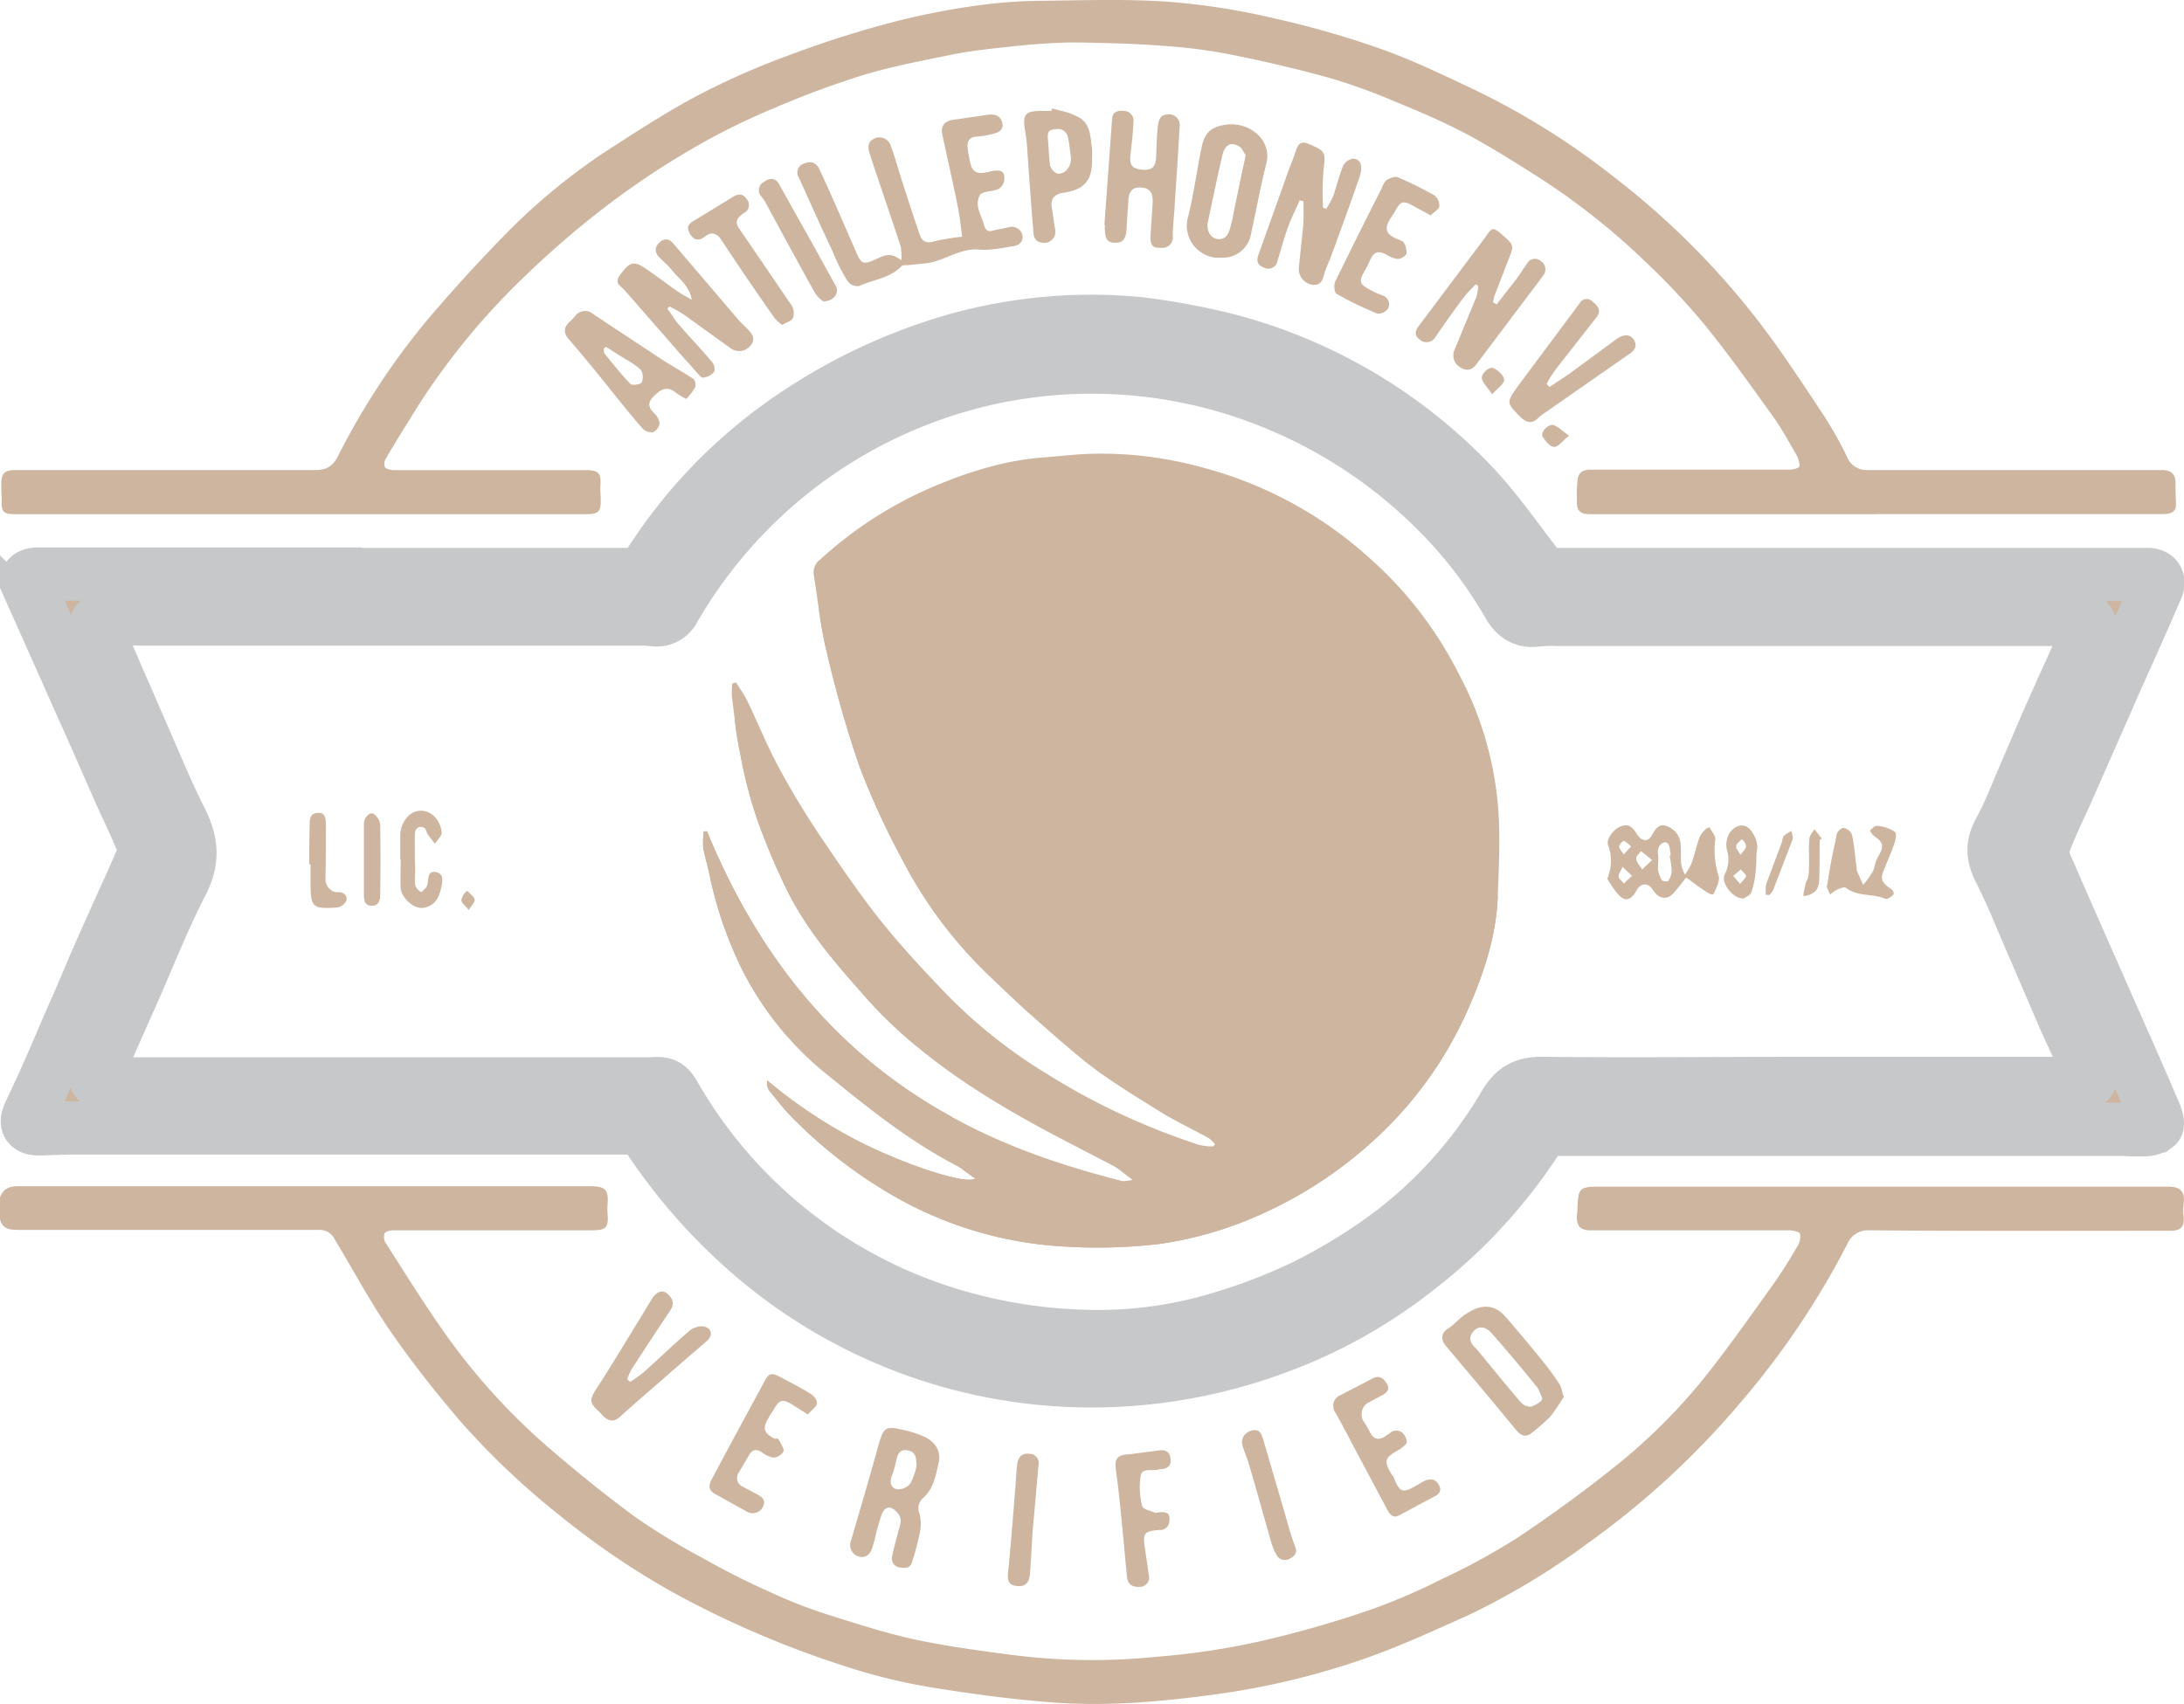 <svg xmlns="http://www.w3.org/2000/svg" width="41" height="32" fill="none"><g fill="#ceb5a0" clip-path="url(#a)"><path stroke="#C7C8C9" stroke-miterlimit="10" d="M6.288 10.787h5.526a.4.4 0 0 0 .369-.193 9.483 9.483 0 0 1 2.454-2.604 10.666 10.666 0 0 1 3.232-1.584 9.388 9.388 0 0 1 3.505-.33c.538.065 1.07.162 1.596.29a9.732 9.732 0 0 1 4.716 2.781c.417.45.77.957 1.147 1.447a.401.401 0 0 0 .337.193h11.14c.169 0 .24.105.177.257-.249.58-.506 1.15-.762 1.72l-.955 2.17c-.136.298-.28.596-.393.901a.443.443 0 0 0-.008.322c.401.932.818 1.864 1.227 2.797.29.651.578 1.302.859 1.961.032.073.064.201.032.225a.408.408 0 0 1-.265.073c-.136.008-.28-.008-.425-.008H29.17a.344.344 0 0 0-.32.193 9.896 9.896 0 0 1-2.303 2.475 9.565 9.565 0 0 1-2.695 1.471c-.837.3-1.711.487-2.598.555a9.788 9.788 0 0 1-7.186-2.371 10.633 10.633 0 0 1-1.901-2.17.354.354 0 0 0-.345-.178H1.252l-.514.017c-.225 0-.273-.105-.177-.306.097-.2.297-.635.433-.948.137-.314.273-.643.418-.965.144-.322.296-.7.449-1.045.152-.346.28-.627.417-.932.136-.306.28-.611.409-.925a.314.314 0 0 0 0-.225c-.12-.305-.265-.603-.401-.9l-.602-1.367c-.208-.458-.409-.916-.617-1.382a49.983 49.983 0 0 0-.417-.965 1.947 1.947 0 0 1-.089-.185.33.33 0 0 1-.032-.209c.016-.04.113-.064.177-.064h5.582v.008Zm27.614 9.557h5.19c.151-.008.192-.096.12-.233l-.434-.94-.577-1.342c-.217-.49-.41-.997-.658-1.48-.136-.273-.152-.482 0-.755.153-.273.321-.7.473-1.053l.41-.957c.144-.321.288-.65.44-.98l.345-.772c.057-.129 0-.209-.144-.217l-.289.016H29.25a2.928 2.928 0 0 0-.377.008c-.273.048-.44-.08-.561-.297a8.313 8.313 0 0 0-1.292-1.696 9.19 9.19 0 0 0-2.758-1.93 9.028 9.028 0 0 0-5.559-.643 9.085 9.085 0 0 0-6.055 4.373.361.361 0 0 1-.353.193l-.168-.016H2.045c-.232-.016-.297.064-.2.281.096.217.232.507.337.764.2.45.393.9.593 1.359.2.458.385.908.61 1.35.224.442.248.78.024 1.214-.353.683-.634 1.414-.947 2.114-.216.482-.425.964-.641 1.439-.057.112-.008.176.096.2.05.011.101.014.152.009h10.162c.233-.025.32.016.433.217a8.98 8.98 0 0 0 5.646 4.244 9.518 9.518 0 0 0 2.126.281 7.88 7.88 0 0 0 2.446-.33 10.688 10.688 0 0 0 1.644-.634c.533-.268 1.043-.58 1.524-.933a8.291 8.291 0 0 0 2.19-2.444c.184-.313.377-.418.738-.41 1.644.017 3.288 0 4.924 0Z"/><path d="M0 22.483c.064-.17.184-.21.36-.21h10.692c.32 0 .377.057.353.37a.78.78 0 0 0 0 .137c.024.273-.024.322-.305.322H7.38c-.056 0-.145.024-.16.056a.217.217 0 0 0 .023.185c.37.579.73 1.157 1.123 1.712.567.799 1.23 1.525 1.973 2.162.514.442 1.043.868 1.588 1.27.413.285.841.545 1.284.78.4.225.81.434 1.227.619.359.168.729.313 1.106.434.538.169 1.083.346 1.637.466.553.12 1.25.217 1.884.297.884.109 1.777.117 2.663.025.637-.05 1.27-.144 1.893-.282a19.886 19.886 0 0 0 2.021-.57c.487-.168.961-.37 1.42-.603.483-.224.952-.48 1.403-.764a25.768 25.768 0 0 0 1.78-1.294c.64-.501 1.221-1.073 1.733-1.704.457-.57.874-1.166 1.3-1.76.167-.236.322-.48.465-.732a.314.314 0 0 0 .048-.233c-.016-.04-.137-.064-.209-.064H29.86c-.193 0-.265-.08-.257-.274 0-.024.008-.048.008-.072.016-.474.016-.474.505-.474h10.587c.24 0 .321.096.289.337a.984.984 0 0 0 0 .217c.024.185-.048.274-.233.274-1.892 0-3.777.008-5.662-.008a.416.416 0 0 0-.417.257 15.48 15.48 0 0 1-2.037 3.014c-.832.978-1.78 1.85-2.823 2.596-.706.525-1.461.98-2.254 1.359-.61.273-1.22.555-1.845.78-.979.35-1.992.592-3.023.723-.97.129-1.95.21-2.92.137-.77-.057-1.532-.161-2.286-.282a10.885 10.885 0 0 1-1.588-.386 18.462 18.462 0 0 1-3.24-1.382 14.988 14.988 0 0 1-2.157-1.463 14.462 14.462 0 0 1-1.901-1.809c-.45-.53-.882-1.077-1.275-1.647-.393-.571-.698-1.15-1.043-1.72a.313.313 0 0 0-.305-.185H.321c-.16 0-.28-.033-.321-.201v-.41Zm35.225-12.83H40.6c.193 0 .257-.056.249-.224-.008-.17-.008-.241-.008-.362 0-.12-.04-.241-.257-.241h-5.526a.392.392 0 0 1-.385-.25 7.275 7.275 0 0 0-.433-.771c-.41-.619-.818-1.246-1.275-1.833a14.915 14.915 0 0 0-2.671-2.652 14.005 14.005 0 0 0-2.575-1.616c-.593-.281-1.187-.57-1.804-.788-.651-.23-1.315-.42-1.99-.57-.659-.157-1.329-.262-2.004-.314-.81-.056-1.637-.024-2.447-.016s-1.748.16-2.598.37c-.685.175-1.36.387-2.021.635a14.36 14.36 0 0 0-1.725.755c-.553.29-1.074.627-1.588.957-.7.446-1.35.966-1.94 1.551A29.762 29.762 0 0 0 8.003 6.03a13.54 13.54 0 0 0-1.652 2.523c-.104.21-.224.274-.449.274H.289c-.2 0-.265.056-.265.265 0 .209.008.193.008.29-.008.233.024.273.257.273h10.763c.177-.008.225-.057.225-.233 0-.177-.008-.17-.008-.258.024-.297-.024-.337-.313-.337h-3.57c-.055 0-.144-.024-.16-.056a.185.185 0 0 1 .024-.17c.185-.32.385-.634.578-.948a13.265 13.265 0 0 1 1.869-2.315c.506-.5 1.041-.97 1.604-1.406a15.434 15.434 0 0 1 1.684-1.134c.5-.292 1.02-.55 1.556-.772a17.271 17.271 0 0 1 1.668-.618c.538-.161 1.09-.266 1.636-.378.361-.073.73-.113 1.1-.153.368-.04.833-.08 1.25-.08.586.008 1.171.024 1.757.072.436.033.87.095 1.299.185.585.12 1.163.257 1.74.418.407.122.806.267 1.195.434.433.177.867.362 1.284.579.417.217.882.506 1.315.78a13.124 13.124 0 0 1 2.11 1.655c.398.376.773.776 1.122 1.198.45.555.858 1.133 1.275 1.712.16.225.29.466.425.7a.418.418 0 0 1 .065.224c-.008.04-.129.065-.2.065h-3.73c-.177 0-.233.088-.24.233-.011.115-.014.23-.009.345-.008.193.056.258.249.258h5.373Z"/><path d="M18.062 4.445c-.024-.169-.04-.362-.08-.555-.089-.45-.193-.9-.29-1.35-.04-.169.033-.265.201-.29l.658-.096c.12-.016.233.016.265.153s-.08.185-.185.209c-.092.024-.186.04-.28.048-.153.008-.201.08-.185.225.016.145.024.12.032.185.04.257.12.314.377.25.257-.065.297.023.273.184a.224.224 0 0 1-.113.145.624.624 0 0 1-.184.04c-.048.016-.128.024-.152.064-.113.201.024.378.072.563.048.185.16.104.264.088.105-.016.153-.032.233-.048.08-.016.2.04.225.153.024.112-.049.193-.169.209-.12.016-.433.088-.642.064-.368-.032-.65.217-.994.257l-.313.033c-.048.008-.12-.008-.152.024-.217.225-.53.249-.794.37a.224.224 0 0 1-.209-.081 3.178 3.178 0 0 1-.28-.547c-.225-.474-.434-.948-.65-1.422a.17.17 0 0 1 .027-.202.168.168 0 0 1 .061-.04c.136-.064.24-.032.305.097l.168.37c.177.394.345.787.522 1.19.096.224.136.24.36.136.225-.104.297-.12.49.016a1.221 1.221 0 0 0-.016-.265c-.193-.587-.393-1.166-.586-1.752-.032-.105-.032-.21.088-.266a.225.225 0 0 1 .313.129c.089.25.16.506.24.755.081.25.201.62.306.925.048.128.128.16.264.12.175-.04.352-.07.53-.088Zm-5.494 1.31c.106.051.208.11.305.177l.826.595a.272.272 0 0 0 .385-.032c.112-.129.04-.225-.056-.322l-.145-.144-1.235-1.447c-.08-.097-.168-.12-.265-.032-.096.088-.096.192-.008.28.088.09.193.178.265.274.072.097.305.257.345.523-.128-.073-.217-.12-.297-.177-.08-.056-.4-.298-.61-.434-.208-.137-.288-.048-.425.128-.136.177-.008.217.073.306l1.138 1.302c.073.072.137.153.201.225.064.072.104.12.136.113a.313.313 0 0 0 .209-.113.21.21 0 0 0-.056-.193c-.2-.241-.417-.466-.626-.707-.072-.089-.128-.185-.2-.282l.04-.04Zm12.27-1.857a5.202 5.202 0 0 1 .009-.707c.04-.33.04-.354-.265-.482-.136-.065-.208-.024-.248.104-.04.129-.145.378-.209.571l-.497 1.39c-.048.121-.024.202.096.25a.176.176 0 0 0 .257-.12c.064-.21.12-.419.192-.62.072-.2.153-.353.225-.522l.072.016c0 .16.008.33-.008.49-.016.161-.056.515-.08.78a.298.298 0 0 0 .248.297c.169.024.2-.088.233-.209.032-.12.096-.233.136-.353.177-.483.353-.965.522-1.455a.526.526 0 0 0 .032-.161c.008-.113-.056-.193-.16-.185a.24.24 0 0 0-.177.129c-.08.185-.12.377-.185.562-.037.088-.083.171-.136.25l-.056-.025Zm3.193 1.777a.643.643 0 0 1 .024-.12l.265-.684c.104-.265.104-.265-.105-.45-.208-.185-.208-.137-.336.04L26.643 6.11c-.072.088-.104.185.008.265a.192.192 0 0 0 .297-.048c.153-.225.313-.45.474-.667.16-.217.184-.21.28-.322l.048.032a.877.877 0 0 1-.032.201l-.409.99a.258.258 0 0 0 .12.345c.137.08.233.016.305-.089l1.235-1.64a.186.186 0 0 0-.04-.273.169.169 0 0 0-.264.048l-.193.282-.377.482-.064-.04Zm-7.29-1.455v.056c0 .217.048.282.2.282.152 0 .2-.089.209-.274.008-.185.024-.345.032-.514.008-.169.072-.257.232-.25.16.009.233.089.225.274-.008.185-.032.434-.04.651-.008.217.096.209.224.209a.192.192 0 0 0 .186-.136.193.193 0 0 0 .007-.081c0-.217.032-.434.04-.651.032-.466.064-.933.088-1.399a.201.201 0 0 0-.208-.24c-.16 0-.185.112-.201.232-.016.12-.024.386-.032.579-.008.193-.096.25-.289.225-.192-.024-.208-.12-.192-.273.016-.153.048-.402.056-.611a.185.185 0 0 0-.185-.217c-.112-.008-.208.016-.216.153l-.144 1.985h.008Zm8.597 21.968a.634.634 0 0 0-.048-.176 4.62 4.62 0 0 0-.288-.402c-.241-.3-.49-.598-.746-.893-.177-.2-.393-.233-.634-.104-.24.128-.28.233-.433.33-.152.096-.137.224-.04.337.44.522.882 1.045 1.315 1.575.104.121.193.137.305.04.118-.092.23-.191.337-.297.092-.121.177-.247.256-.377l-.024-.033Zm-.593.225a.241.241 0 0 1-.193-.08c-.256-.297-.505-.603-.754-.908l-.088-.105c-.104-.088-.152-.193-.056-.313s.233-.105.353.032c.12.136.433.498.642.755l.216.266c.024.04.04.088.08.169.04.08-.12.152-.2.184ZM17.396 27a1.822 1.822 0 0 0-.417-.145c-.369-.088-.393-.056-.497.314-.16.587-.337 1.174-.506 1.76a.226.226 0 0 0 .12.29c.13.048.225-.008.273-.137l.049-.16c.035-.167.081-.33.136-.491.064-.153.168-.16.28-.04.113.12.073.209.04.33-.031.12-.095.337-.128.514a.169.169 0 0 0 .169.2c.096.017.184 0 .208-.112a4.56 4.56 0 0 0 .145-.546.781.781 0 0 0-.008-.362.25.25 0 0 1 .064-.281c.216-.193.248-.459.297-.668.048-.209-.056-.37-.225-.466Zm-.305.852a.29.29 0 0 1-.248.113c-.129-.024-.145-.145-.097-.265.036-.092.062-.186.08-.282.025-.112.065-.209.21-.185.143.024.168.113.168.298-.021.112-.059.22-.113.321Zm6.392-23.447c.097-.442.177-.892.29-1.335.111-.442-.314-.78-.739-.731-.425.048-.449.29-.505.57-.056.282-.128.78-.224 1.158a.603.603 0 0 0 .625.772.536.536 0 0 0 .553-.434Zm-.32-.434c-.02.117-.046.232-.08.345-.033.113-.105.193-.241.17-.136-.025-.193-.186-.169-.306.089-.418.177-.844.273-1.262.032-.129.104-.25.249-.201.144.048.136.144.192.193-.088.394-.152.723-.224 1.06ZM13.049 7.274a.162.162 0 0 0-.032-.16c-.225-.145-.457-.274-.674-.418L11.14 5.9a.233.233 0 0 0-.329.016c-.038.05-.081.095-.128.137-.104.104-.104.2-.008.313.208.241.409.482.61.732.2.249.505.635.77.94a.248.248 0 0 0 .2.08.233.233 0 0 0 .128-.16.314.314 0 0 0-.096-.193c-.112-.105-.136-.201-.024-.314.112-.112.233-.217.401-.096.068.052.14.097.217.136a.996.996 0 0 0 .168-.217Zm-1.307-.53c.104.055.2.122.288.2a.264.264 0 0 1 .017.234c-.017.04-.177.064-.21.032-.175-.177-.328-.378-.488-.57-.016-.017-.008-.057-.016-.089l.04-.04.369.233Zm17.292.466c.053-.101.115-.198.184-.29l.754-.964c.096-.12.024-.217-.072-.29a.152.152 0 0 0-.249.033L28.496 7.25c-.224.314-.216.314.048.58.12.12.225.128.337.015a.876.876 0 0 1 .136-.104l1.556-1.085c.089-.057.177-.137.105-.266-.072-.128-.209-.112-.33-.024l-.897.66-.361.24-.056-.056ZM11.774 25.9c.022-.064.049-.126.08-.185.24-.37.481-.74.73-1.11.088-.136.04-.224-.056-.313-.097-.088-.209-.024-.273.073-.064.096-.176.289-.265.434-.264.426-.521.86-.794 1.278-.128.2-.136.265.048.426l.08.088c.113.105.21.113.33 0 .296-.273.617-.538.922-.812l.69-.595c.128-.112.096-.257-.073-.28a.385.385 0 0 0-.264.096c-.289.249-.562.514-.85.771-.08.064-.163.123-.25.177l-.055-.048Zm7.964-23.817h-.2c-.29 0-.345.072-.297.353.048.282.04.362.056.547.032.458.064.924.104 1.383.008.144.088.2.225.193a.208.208 0 0 0 .184-.242c-.024-.136-.04-.273-.064-.41-.024-.136.008-.257.225-.289.384-.056.537-.233.529-.619.004-.07.004-.14 0-.209-.032-.217-.024-.466-.249-.587-.224-.12-.329-.112-.497-.168l-.016.048Zm.313 1.077a.233.233 0 0 1-.185.104.24.24 0 0 1-.152-.152c-.024-.153-.024-.314-.04-.475-.016-.16.008-.2.136-.209a.192.192 0 0 1 .24.161c.025.105.033.217.049.33a.321.321 0 0 1-.048.24Zm6.97.715a.25.25 0 0 0-.097-.209 6.722 6.722 0 0 0-.681-.337c-.049-.024-.145.016-.209.048a.361.361 0 0 0-.096.16c-.297.58-.586 1.166-.874 1.753-.025.056-.017.201.024.225.245.141.5.264.761.37.049.024.169-.032.201-.08a.17.17 0 0 0-.08-.25c-.072-.032-.145-.056-.217-.096-.248-.129-.256-.169-.112-.41.03-.055.057-.111.08-.169.072-.153.152-.177.297-.104.066.043.14.073.216.088a.217.217 0 0 0 .169-.096.346.346 0 0 0-.048-.21c-.016-.032-.072-.048-.113-.064-.232-.096-.264-.2-.128-.41a.82.82 0 0 0 .08-.128c.097-.177.153-.193.321-.097l.345.185c.064-.064.152-.112.16-.169ZM15.334 26.365c.016-.056-.048-.153-.105-.185-.184-.12-.384-.217-.577-.321-.192-.105-.225-.057-.305.088l-.601 1.11-.361.675c-.064.112-.12.233.04.321l.594.33a.214.214 0 0 0 .25-.02.217.217 0 0 0 .054-.069c.064-.136-.024-.185-.12-.24l-.257-.137a.175.175 0 0 1-.104-.12.178.178 0 0 1 .032-.154l.193-.33c.064-.104.144-.104.24-.04a.49.49 0 0 0 .209.097.24.24 0 0 0 .192-.113c.016-.056-.048-.144-.08-.209-.032-.064-.048-.024-.08-.032-.217-.104-.24-.209-.112-.402a.458.458 0 0 1 .064-.104c.136-.25.192-.257.433-.097l.232.145c.064-.072.145-.128.169-.193Zm10.787.523-.112.08c-.128.08-.217.064-.289-.072-.072-.137-.08-.145-.128-.217-.048-.073-.056-.266.104-.346l.257-.137c.088-.048.144-.112.08-.217-.064-.104-.144-.16-.265-.096l-.601.313a.216.216 0 0 0-.135.24.217.217 0 0 0 .038.09c.169.297.321.603.482.9.16.298.329.62.497.933.048.088.112.152.216.096l.69-.37c.113-.064.096-.16.024-.249-.072-.088-.192-.064-.304.008-.33.193-.385.225-.514-.112l-.032-.04c-.16-.266-.136-.322.145-.475a.711.711 0 0 0 .136-.12c-.008-.193-.16-.282-.289-.21Zm-4.676 1.398a1.378 1.378 0 0 1-.032-.57c.024-.17.233-.08.353-.129h.032c.128-.008.193-.072.177-.201-.016-.129-.097-.16-.2-.153l-.562.073c-.289.008-.289.12-.257.353.032.233.064.515.088.772.04.386.072.78.113 1.174.008.136.096.2.232.192a.176.176 0 0 0 .177-.225l-.073-.506c-.04-.281-.016-.313.273-.338a.168.168 0 0 0 .185-.16c.024-.153-.04-.201-.265-.161-.08-.04-.225-.064-.24-.12Zm-6.56-22.314a.284.284 0 0 0-.016-.225l-.97-1.423c-.105-.136-.09-.217.063-.321a.168.168 0 0 0 .09-.205.17.17 0 0 0-.042-.068c-.072-.105-.168-.089-.264-.024l-.698.426c-.112.064-.176.12-.096.257.08.136.176.136.289.048.112-.088.216-.064.304.072.321.49.658.981.995 1.463a.778.778 0 0 0 .144.129c.08-.048.177-.072.2-.129Zm.81-.595c-.225-.401-.441-.803-.666-1.197l-.409-.732c-.072-.112-.168-.112-.28-.032a.176.176 0 0 0-.049.273c.034.04.064.083.088.129.305.563.61 1.125.923 1.688.042.059.093.11.152.153.2 0 .305-.161.24-.282Zm7.635 21.776c.032.12.088.233.12.354.145.49.281.988.425 1.487.024.075.057.148.097.217a.177.177 0 0 0 .24.056c.097-.048.145-.113.105-.217a4.172 4.172 0 0 1-.113-.338c-.16-.562-.328-1.125-.489-1.68-.032-.096-.056-.193-.184-.177-.129.017-.257.13-.2.298Zm-4.01.145c-.144-.016-.209.072-.225.2-.016.13-.024.338-.04.507-.04.506-.08 1.005-.128 1.503-.024.185.016.257.16.273.145.016.233-.04.249-.233.016-.193.032-.522.048-.787.04-.41.072-.828.112-1.246a.179.179 0 0 0-.035-.152.176.176 0 0 0-.141-.065Zm9.84-19.316c-.095-.024-.248.136-.2.217.049.08.137.193.217.193.08 0 .152-.113.28-.21-.128-.088-.208-.176-.296-.2Zm-.922-.852c-.008-.08-.112-.177-.2-.217-.088-.04-.249.12-.216.209.032.088.112.169.192.281.104-.12.224-.193.224-.273Zm3.321 9.091c-.008-.12 0-.241-.008-.362a.386.386 0 0 0-.257-.345c-.152-.065-.224.064-.288.176-.065.113-.177.121-.273-.024-.096-.144-.153-.2-.297-.152-.144.048-.289.249-.248.353a.846.846 0 0 1 0 .595c-.009.016-.017.048 0 .064.015.017.152.266.272.338.12.072.209-.048.273-.16.064-.113.2-.145.297.007.096.153.264.225.417.024.072-.08.128-.16.208-.257.137.097.257.193.385.273.129.08.129.033.137.017.008-.017.12-.234.088-.314a1.571 1.571 0 0 1-.064-.691c.008-.065-.065-.145-.097-.21-.032-.064-.16.09-.192.153-.032.065-.096.33-.152.49a1 1 0 0 1-.129.226.768.768 0 0 1-.072-.201Zm-.176.137a.395.395 0 0 1-.065.184c-.008.017-.104.008-.12-.016a.563.563 0 0 1-.072-.192c-.008-.097.016-.193 0-.29-.016-.096.024-.209.12-.225.096-.016.096.113.113.185a.17.17 0 0 1 0 .064h-.017c.022.095.035.192.04.29Zm-.554-.032c-.04-.065-.104-.13-.112-.194-.008-.064.056-.096.088-.152l.209.169-.185.177Zm-.192.12-.153.145c-.032-.049-.088-.08-.096-.129-.008-.048.032-.096.072-.185l.177.169Zm-.241-.555a.2.2 0 0 1 .088-.104c.051.03.097.068.137.112-.05.045-.095.093-.137.145-.048-.072-.096-.12-.088-.153Zm3.962.909a.418.418 0 0 1 .136-.097c.049-.024.137-.056.16-.032.217.169.498.105.723.201a.088.088 0 0 0 .08-.008c.04-.024.088-.056.096-.088a.144.144 0 0 0-.072-.097c-.16-.112-.184-.177-.112-.353.072-.177.128-.298.184-.459.056-.16.048-.225.008-.257a.752.752 0 0 0-.329-.104c-.04 0-.088.056-.128.088.02.044.05.083.088.113.16.104.177.184.08.353-.096.169-.064.201-.112.298a1.49 1.49 0 0 1-.184.257l-.12-.273c-.009-.016 0-.025 0-.04-.033-.21-.04-.419-.089-.628a.209.209 0 0 0-.16-.128c-.032-.008-.12.072-.129.128-.008.057-.072.346-.104.515-.032.169-.048.297-.08.466l.064.145Zm-26.836-.66c0 .177-.008.354 0 .531.008.177.249.426.457.37.209-.056.265-.201.305-.378.04-.177.024-.265-.112-.29-.137-.023-.129.121-.145.218-.016.096-.064.096-.096.144-.032.049-.12-.064-.136-.104a1.466 1.466 0 0 1 0-.265c-.008-.225-.008-.45-.008-.676 0-.08.024-.176.128-.16.104.016.08.096.12.144l.129.17c.048-.073.128-.146.128-.21-.024-.257-.217-.426-.417-.41-.2.016-.353.225-.361.45v.467h.008Zm-1.692.089v.346c0 .458.032.498.489.466a.234.234 0 0 0 .184-.129c.024-.104-.064-.169-.168-.16-.104.008-.225-.097-.225-.25.008-.337.008-.675.008-1.012 0-.113-.008-.242-.16-.226-.152.017-.144.137-.144.25-.008.24-.008.474-.008.715h.024Zm27.052.514c.044-.132.07-.27.08-.41.017-.128 0-.265.025-.393.024-.129-.097-.402-.241-.434-.144-.033-.297.096-.329.273a.404.404 0 0 0 0 .169.61.61 0 0 1-.04.474c-.072.153.144.45.353.45.04-.024.136-.064.152-.129Zm-.2-.417c.032.048.104.096.096.128-.008.032-.072.096-.112.145l-.129-.153.145-.12Zm-.088-.435c0-.048.056-.08.088-.12.032-.04.096.08.096.12 0 .04-.048.089-.104.161-.04-.072-.088-.12-.08-.16Zm-25.762.917c0 .096.016.2.145.2.128 0 .16-.096.16-.2.008-.442.008-.893 0-1.335-.008-.072-.088-.193-.152-.2-.065-.009-.153.088-.153.192v1.343ZM34.2 15.747l-.137-.177c-.032.056-.096.12-.096.185-.016.193 0 .386-.008.586-.008.201-.048.17-.064.258s-.056.217-.032.225c.024.008.184-.032.24-.12a.369.369 0 0 0 .049-.178c.008-.257.008-.506.008-.755l.04-.024Zm-.987 1.06a.695.695 0 0 0 .072-.088l.37-.964c.015-.04-.017-.097-.025-.153a.908.908 0 0 0-.144.096c-.024.033-.024.089-.04.13l-.289.77a.85.85 0 0 0-.008.202l.064.008Zm-24.301.09c-.009-.057-.08-.105-.12-.154-.04-.048-.121.097-.13.153-.007.056.073.105.137.193.056-.088.113-.145.113-.193ZM13.273 15.61c.946 2.3 2.398 4.164 4.611 5.37 1.003.554 2.078.916 3.185 1.197.065.001.13-.007.192-.024-.144-.104-.24-.193-.353-.257-.457-.241-.922-.474-1.38-.723-1.242-.676-2.413-1.447-3.352-2.532-.521-.587-1.034-1.19-1.387-1.897a12.426 12.426 0 0 1-.586-1.391 8.616 8.616 0 0 1-.305-1.19c-.08-.361-.112-.731-.16-1.093a2.239 2.239 0 0 1 .008-.233l.072-.024c.064.112.153.225.209.346.2.41.369.835.585 1.237.24.447.503.882.786 1.303.353.522.706 1.045 1.099 1.543s.85.989 1.3 1.455a9.578 9.578 0 0 0 1.876 1.479c.59.37 1.21.69 1.853.956.32.137.641.25.97.362.092.023.186.034.28.032l.033-.04a.737.737 0 0 0-.112-.112c-.321-.177-.65-.33-.955-.523-.489-.305-.986-.603-1.427-.964a28.839 28.839 0 0 1-1.805-1.624 8.276 8.276 0 0 1-1.572-2.122 14.826 14.826 0 0 1-.802-1.745 21.52 21.52 0 0 1-.61-2.13c-.12-.474-.168-.972-.248-1.463a.298.298 0 0 1 .12-.297 7.48 7.48 0 0 1 2.045-1.334c.706-.306 1.436-.539 2.206-.587.28-.024.561-.056.834-.064a7.107 7.107 0 0 1 2.061.249 7.534 7.534 0 0 1 3.152 1.696 7.278 7.278 0 0 1 1.693 2.194 6.37 6.37 0 0 1 .713 2.283c.073.61.04 1.238.016 1.865-.024.747-.256 1.455-.553 2.13a7.296 7.296 0 0 1-1.885 2.572 7.866 7.866 0 0 1-1.925 1.254 7.054 7.054 0 0 1-1.997.595c-.588.068-1.181.084-1.772.048a7.218 7.218 0 0 1-3.248-.973 8.895 8.895 0 0 1-1.917-1.503c-.137-.144-.257-.305-.385-.458a.274.274 0 0 1-.032-.185c.564.475 1.184.88 1.844 1.206.883.426 1.893.748 2.062.635-.12-.08-.233-.177-.353-.241-.883-.458-1.652-1.077-2.423-1.704a5.97 5.97 0 0 1-1.612-1.994 7.427 7.427 0 0 1-.601-1.752c-.032-.169-.088-.337-.12-.514a1.973 1.973 0 0 1 .008-.306l.064-.008Z"/><path d="M23.314 20.49a13.952 13.952 0 0 1-3.994-1.463l-.81-.764a8.28 8.28 0 0 1-1.572-2.122 14.834 14.834 0 0 1-.802-1.744c-.24-.7-.443-1.41-.61-2.13-.072-.274-.112-.563-.16-.845.754 2.717 2.815 7.741 7.948 9.067Zm-10.041-4.88h-.064c-.011.102-.014.204-.008.306.032.177.088.345.12.514.127.607.329 1.196.601 1.753.237.47.534.908.883 1.302 1.483 1.286 3.08 1.495 3.08 1.495-2.214-1.206-3.666-3.07-4.612-5.37Zm14.292 3.328c.297-.675.53-1.383.553-2.13 0 0-2.35 7.491-10.073 5.136.088.057.168.129.265.185-.169.113-1.18-.209-2.062-.635a9.228 9.228 0 0 1-1.844-1.206.274.274 0 0 0 .032.185c.128.153.248.314.385.459a8.898 8.898 0 0 0 1.917 1.503 7.215 7.215 0 0 0 3.248.972c.59.037 1.184.02 1.772-.048a7.054 7.054 0 0 0 1.997-.595 7.868 7.868 0 0 0 1.925-1.254 7.298 7.298 0 0 0 1.885-2.572Zm-13.667-4.775c.074.404.175.801.305 1.19.167.475.363.94.586 1.39.353.708.866 1.31 1.387 1.898.297.344.622.664.97.956 2.166 1.52 4.38 1.535 4.38 1.535-3.842-.522-6.585-5.248-7.732-7.62.023.219.058.436.104.651Z"/></g><defs><clipPath id="a"><path fill="#fff" d="M0 0h41v32H0z"/></clipPath></defs></svg>